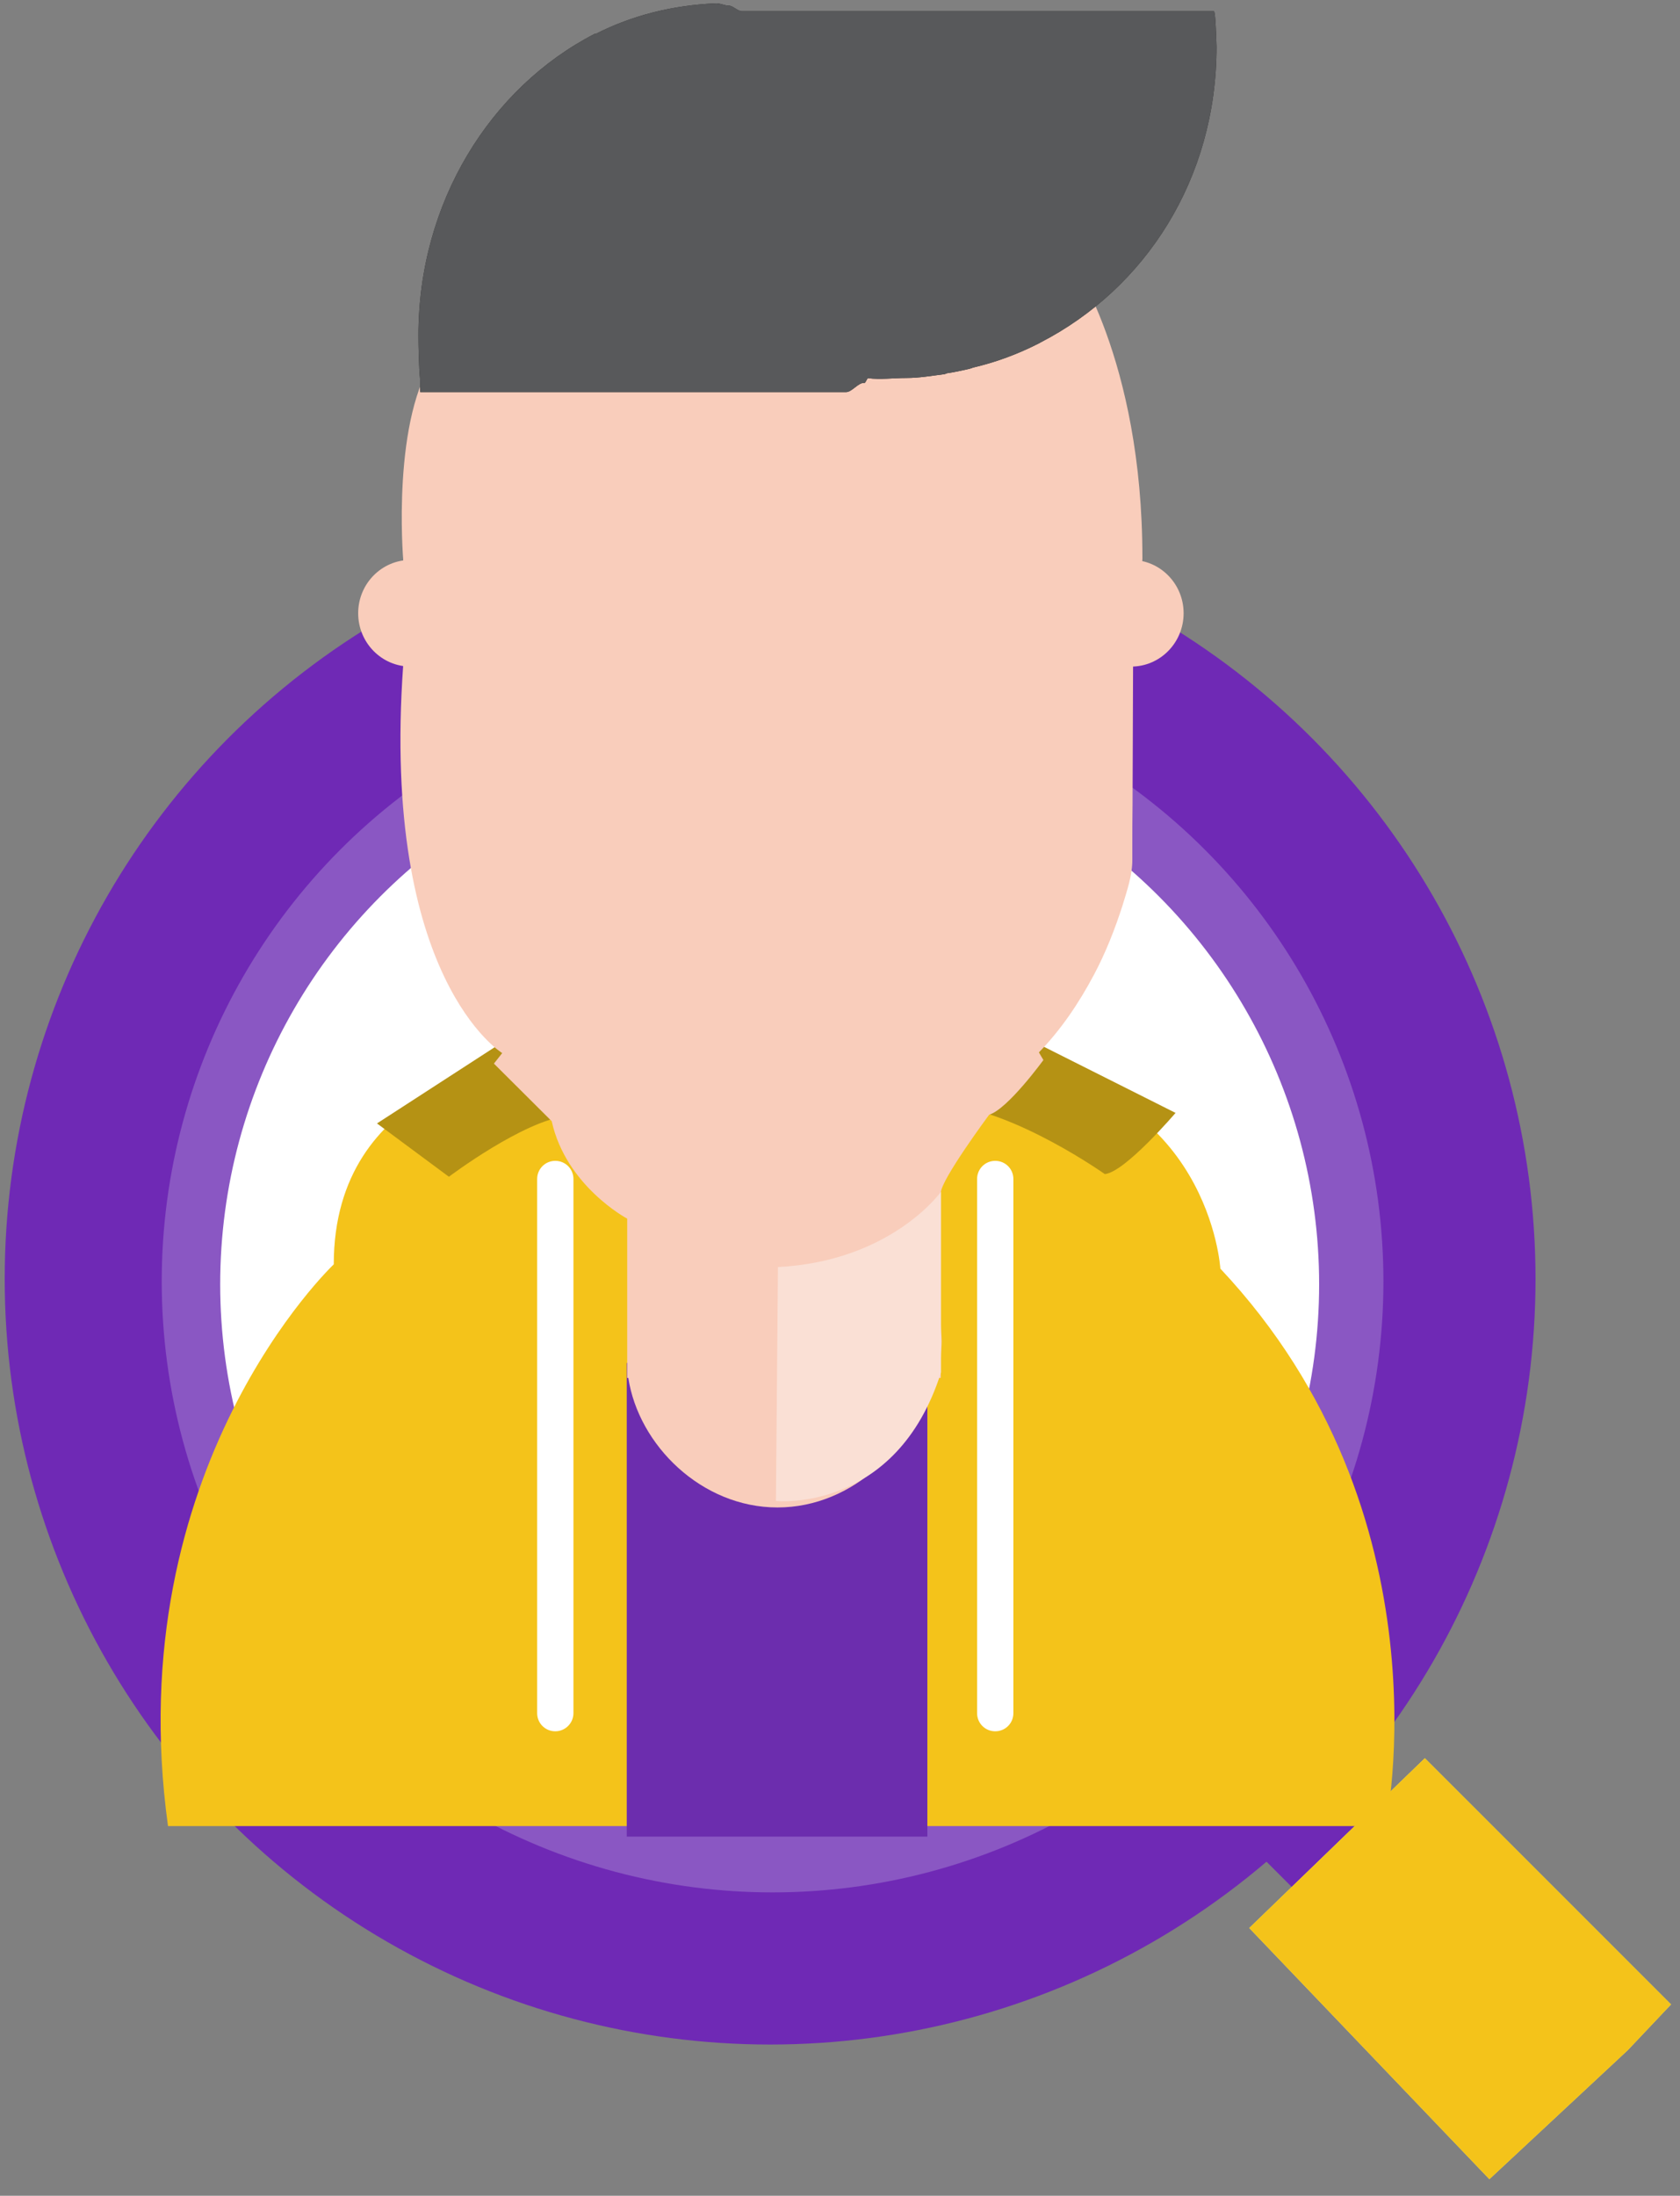 <?xml version="1.0" encoding="UTF-8"?>
<svg width="75px" height="98px" viewBox="0 0 75 98" version="1.1" xmlns="http://www.w3.org/2000/svg" xmlns:xlink="http://www.w3.org/1999/xlink">
    <rect x="0" y="0" width="75" height="98" fill="#808080" stroke="none"/>
    <!-- Generator: Sketch 44.1 (41455) - http://www.bohemiancoding.com/sketch -->
    <title>Owner_name1</title>
    <desc>Created with Sketch.</desc>
    <defs></defs>
    <g id="Page-1" stroke="none" stroke-width="1" fill="none" fill-rule="evenodd">
        <g id="Owner_name1" transform="translate(0, -5)" fill-rule="nonzero">
            <g id="Group" transform="translate(0, 27)">
                <circle id="Oval" fill="#6F29B5" cx="34.38" cy="35.08" r="34.17"></circle>
                <circle id="Oval" fill="#8A57C3" cx="34.49" cy="35.19" r="27.27"></circle>
                <circle id="Oval" fill="#FFFFFF" cx="34.36" cy="35.32" r="24.53"></circle>
                <polygon id="Shape" fill="#6F29B5" points="60.15 57.01 61.81 58.67 57.96 62.51 56.17 60.72"></polygon>
                <polygon id="Shape" fill="#F5F05F" points="55.77 64.05 63.61 56.47 74.6 67.46 72.67 69.5 66.49 75.26"></polygon>
                <polygon id="Shape" fill="#F4C31A" points="55.77 64.05 63.61 56.47 74.6 67.46 72.67 69.5 66.49 75.26"></polygon>
            </g>
            <g id="Group" transform="translate(7, 0)">
                <path d="M0.5,86.5 L54.86,86.5 C54.86,86.5 57.81,72.61 47.48,61.62 C47.48,61.62 47,53.5 37.74,52.5 L16.19,52.5 C16.19,52.5 7.9,53.32 7.9,61.43 C7.9,61.43 -1.71,70.5 0.5,86.5 Z" id="Shape" fill="#F4C31A"></path>
                <g transform="translate(9, 51)" id="Shape" fill="#B59214">
                    <path d="M29.55,0.19 L26.34,3.32 C29.4,3.62 33.32,6.4 33.32,6.4 C34.21,6.33 36.48,3.67 36.48,3.67 L29.55,0.19 Z"></path>
                    <path d="M0.83,4.14 L4.04,6.52 C4.04,6.52 7.36,4.01 9.34,3.8 L7.1,0.08 L0.83,4.14 Z"></path>
                </g>
                <rect id="Rectangle-path" fill="#6C2DAE" x="20.98" y="65.83" width="13.42" height="21.14"></rect>
                <ellipse id="Oval" fill="#F9CDBB" cx="43.5" cy="32.37" rx="2.34" ry="2.38"></ellipse>
                <ellipse id="Oval" fill="#F9CDBB" cx="11.33" cy="32.37" rx="2.34" ry="2.38"></ellipse>
                <path d="M40.76,16.5 C40.76,16.5 14.54,18.12 12.5,20.84 C10.46,23.56 11,29.97 11,29.97 L11,34.69 C10,48.7 15.42,52 15.42,52 L15.05,52.47 L17.63,55.04 C18.27,57.94 21,59.39 21,59.39 L21,66.5 L21.05,66.5 C21.51,69.5 24.32,72.28 27.71,72.28 C31.1,72.28 33.91,69.5 34.37,66.5 L35,66.5 L35,65.62 C35,65.37 35.04,65.13 35.04,64.87 C35.04,64.62 35,64.37 35,64.12 L35,58.24 C35,57.66 37.16,54.75 37.16,54.75 C37.99,54.5 39.58,52.31 39.58,52.31 L39.38,51.97 C40.38,50.94 41.17,49.76 41.84,48.5 C42.36,47.52 42.77,46.48 43.11,45.42 C43.31,44.76 43.56,44.05 43.55,43.35 C43.55,43.16 43.55,42.97 43.55,42.79 C43.55,42.17 43.55,41.54 43.56,40.92 C43.56,40.08 43.57,39.24 43.57,38.39 C43.57,37.47 43.58,36.54 43.58,35.62 C43.58,34.75 43.59,33.89 43.59,33.02 C43.59,32.34 43.79,31.67 43.8,30.99 C43.8,30.64 44,30.3 44,29.95 C44,29.93 44,29.91 44,29.89 C44,20.98 40.76,16.5 40.76,16.5 Z" id="Shape" fill="#F9CDBB"></path>
                <path d="M35,58.2 C35,58.2 32.79,61.29 27.73,61.55 L27.64,71.99 C27.64,71.99 33.01,72.55 35.01,66.25 L35.01,58.2 L35,58.2 Z" id="Shape" fill="#FAE0D5"></path>
                <path d="M37.43,82.27 L37.43,82.27 C36.98,82.27 36.62,81.91 36.62,81.46 L36.62,57.62 C36.62,57.17 36.98,56.81 37.43,56.81 L37.43,56.81 C37.88,56.81 38.24,57.17 38.24,57.62 L38.24,81.46 C38.24,81.91 37.88,82.27 37.43,82.27 Z" id="Shape" fill="#FFFFFF"></path>
                <path d="M17.79,82.27 L17.79,82.27 C17.34,82.27 16.98,81.91 16.98,81.46 L16.98,57.62 C16.98,57.17 17.34,56.81 17.79,56.81 L17.79,56.81 C18.24,56.81 18.6,57.17 18.6,57.62 L18.6,81.46 C18.6,81.91 18.23,82.27 17.79,82.27 Z" id="Shape" fill="#FFFFFF"></path>
                <path d="M47.19,5.5 L26.12,5.5 C25.93,5.5 25.72,5.25 25.53,5.25 C25.34,5.25 25.15,5.14 24.96,5.15 C23.05,5.23 21.23,5.68 19.6,6.51 C19.58,6.52 19.57,6.5 19.55,6.51 C14.89,8.91 11.68,14.04 11.68,19.96 C11.68,20.45 11.7,21.39 11.75,21.9 C11.75,21.94 11.76,22.5 11.76,22.5 L30.77,22.5 C31.04,22.5 31.32,22.06 31.59,22.09 C31.65,22.1 31.7,21.87 31.76,21.88 C32.31,21.95 32.88,21.87 33.46,21.87 C34.04,21.87 34.6,21.77 35.16,21.7 C35.22,21.69 35.27,21.65 35.33,21.65 C35.61,21.61 35.88,21.55 36.15,21.49 C36.24,21.47 36.33,21.45 36.41,21.42 C36.41,21.42 36.42,21.41 36.42,21.41 C37.46,21.17 38.45,20.8 39.39,20.32 C39.41,20.31 39.44,20.29 39.46,20.28 C44.11,17.88 47.31,13.01 47.31,7.09 C47.29,6.48 47.26,5.5 47.19,5.5 Z" id="Shape" fill="#282828"></path>
                <path d="M47.19,5.5 L26.12,5.5 C25.93,5.5 25.72,5.25 25.53,5.25 C25.34,5.25 25.15,5.14 24.96,5.15 C23.05,5.23 21.23,5.68 19.6,6.51 C19.58,6.52 19.57,6.5 19.55,6.51 C14.89,8.91 11.68,14.04 11.68,19.96 C11.68,20.45 11.7,21.39 11.75,21.9 C11.75,21.94 11.76,22.5 11.76,22.5 L30.77,22.5 C31.04,22.5 31.32,22.06 31.59,22.09 C31.65,22.1 31.7,21.87 31.76,21.88 C32.31,21.95 32.88,21.87 33.46,21.87 C34.04,21.87 34.6,21.77 35.16,21.7 C35.22,21.69 35.27,21.65 35.33,21.65 C35.61,21.61 35.88,21.55 36.15,21.49 C36.24,21.47 36.33,21.45 36.41,21.42 C36.41,21.42 36.42,21.41 36.42,21.41 C37.46,21.17 38.45,20.8 39.39,20.32 C39.41,20.31 39.44,20.29 39.46,20.28 C44.11,17.88 47.31,13.01 47.31,7.09 C47.29,6.48 47.26,5.5 47.19,5.5 Z" id="Shape" fill="#58595B"></path>
            </g>
        </g>
    </g>
</svg>